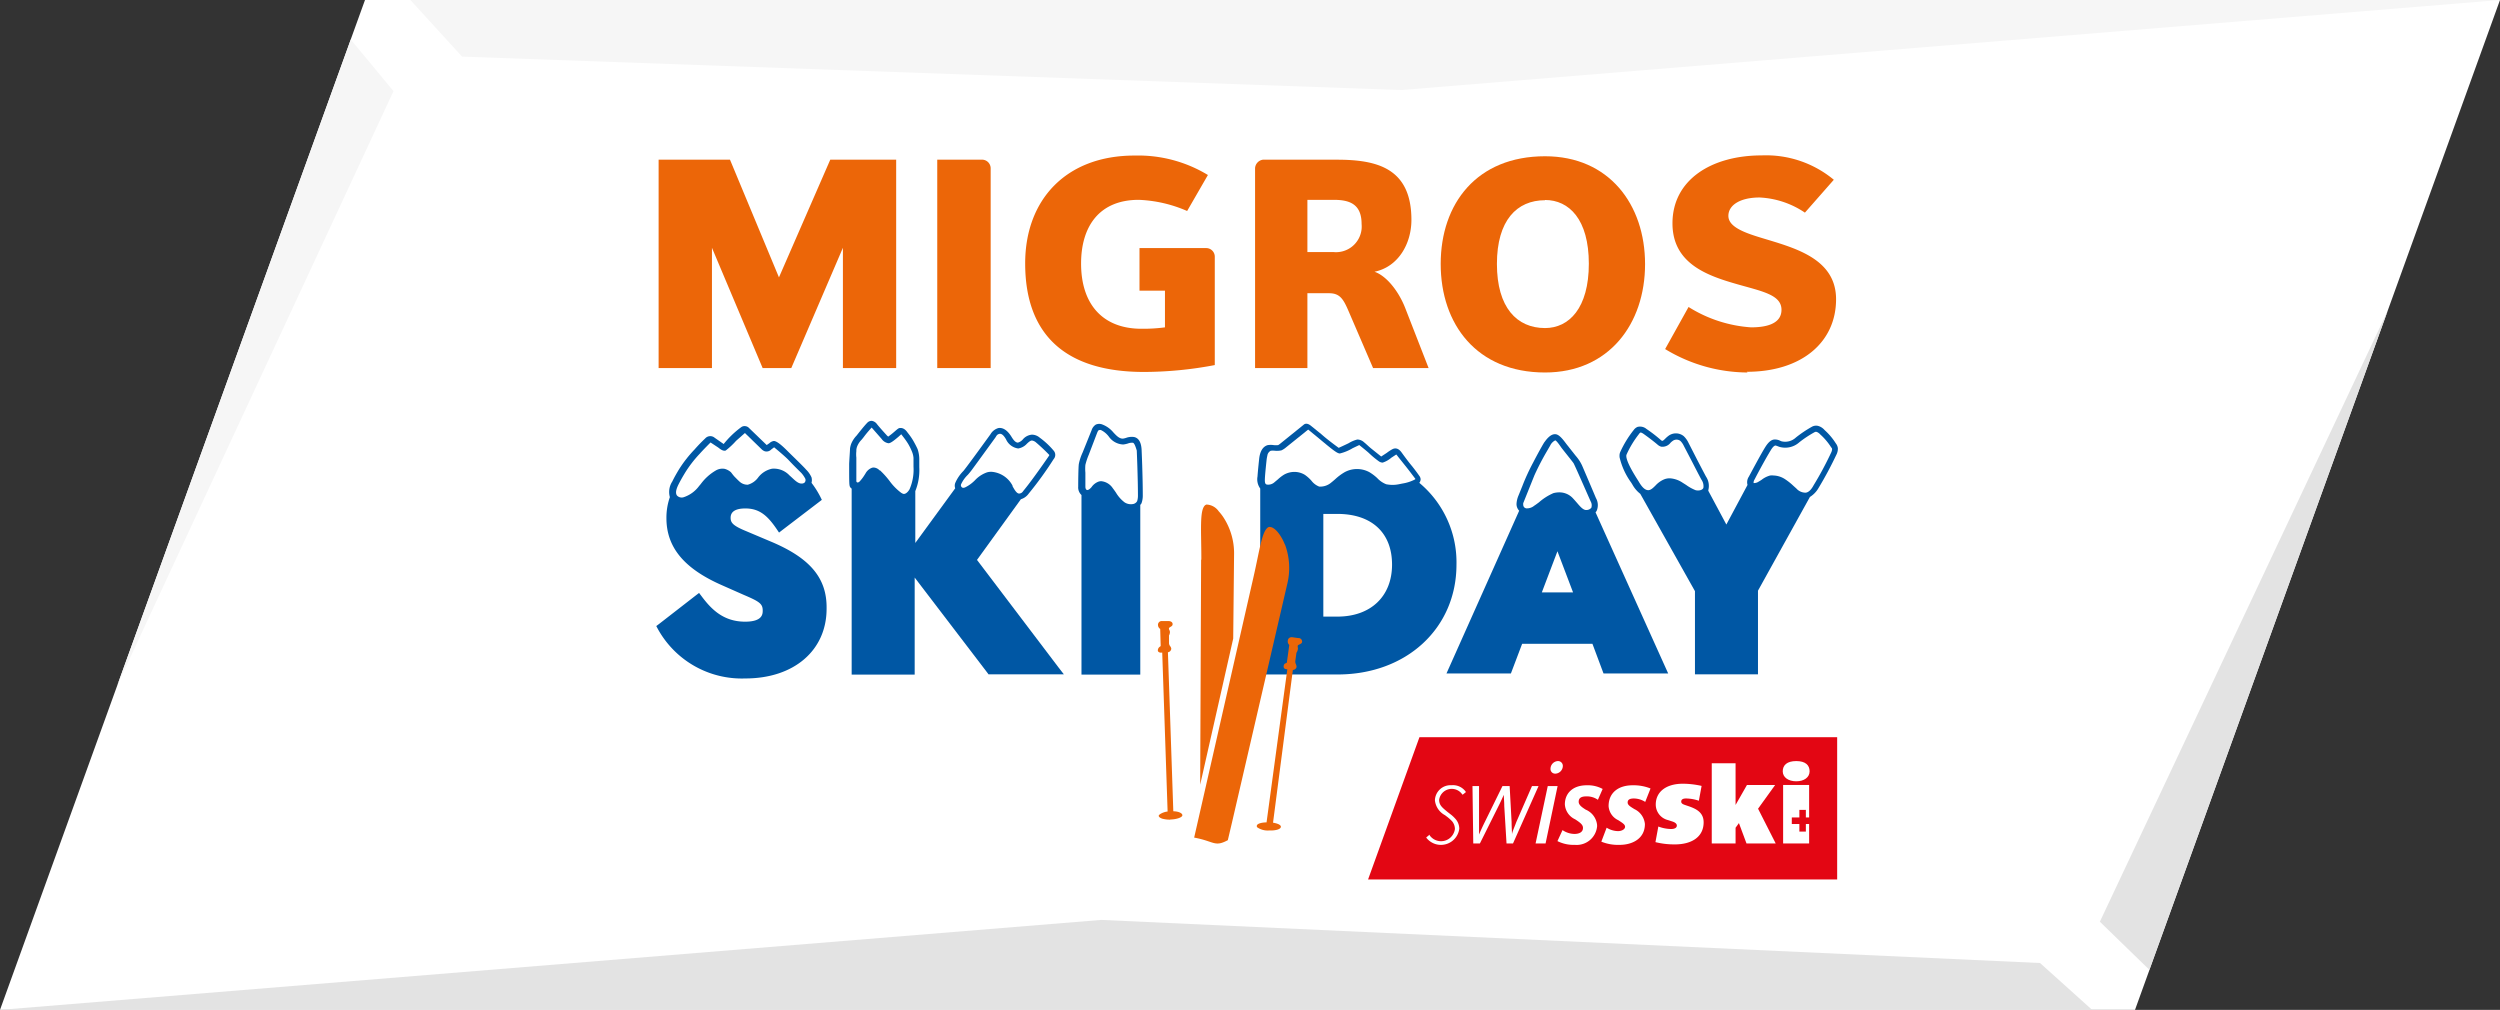 <svg id="Ebene_1" data-name="Ebene 1" xmlns="http://www.w3.org/2000/svg" viewBox="0 0 320.14 129.32"><rect x="0" y="0" width="320.14" height="129.32" fill="#333333" stroke="none"/><defs><style>.cls-1,.cls-7{fill:#fff;}.cls-2{fill:#e3e3e3;}.cls-3{fill:#f6f6f6;}.cls-4{fill:#0057a4;}.cls-5{fill:#ec6608;}.cls-6{fill:#e30613;}.cls-7{fill-rule:evenodd;}</style></defs><g id="Logo"><polygon class="cls-1" points="46.74 0 0 129.32 273.4 129.32 320.14 0 46.74 0"/><polygon class="cls-2" points="305.75 39.81 268.9 118.03 275.24 124.19 305.75 39.81"/><polygon class="cls-2" points="141.02 117.8 0 129.32 267.91 129.32 261.24 123.32 141.02 117.8"/><polygon class="cls-3" points="52.55 0 59.17 7.25 179.43 11.53 320.14 0 52.55 0"/><polygon class="cls-3" points="44.92 5.07 15.03 87.74 50.39 11.67 44.92 5.07"/><path class="cls-4" d="M191.83,65.13a.76.76,0,0,0,.17-.48.83.83,0,0,0-.18-.43c-.35-.5-.73-1-1.11-1.46s-1.09-1.44-1.09-1.44c-.17-.24-.57-.81-1.21-.51a5.21,5.21,0,0,0-.74.48l-.72.47-1.25-1c-.41-.33-.66-.6-.94-.82a1.33,1.33,0,0,0-.86-.36,3.91,3.91,0,0,0-1.11.47c-.42.21-1.28.6-1.28.6s-1.39-1-2.19-1.72L178,57.86c-.17-.14-.62-.5-1-.15l-3,2.42a1.38,1.38,0,0,1-.25.17,2.53,2.53,0,0,1-.55,0,2.55,2.55,0,0,0-.78,0c-.61.17-1,.78-1.1,1.79,0,0-.16,1.47-.21,2.24a2,2,0,0,0,.35,1.53V89.67h9.91c8.82,0,15.22-5.92,15.22-14.07A13.24,13.24,0,0,0,191.83,65.13ZM181.34,82.26h-1.8V69.11h1.8c4.4,0,7,2.42,7,6.49S185.61,82.26,181.34,82.26Z" transform="translate(-10.08 -3.3)"/><path class="cls-4" d="M135.19,75l5.62-7.77a1.9,1.9,0,0,0,1-.72A45.07,45.07,0,0,0,145,62.1.82.82,0,0,0,145,61a9.88,9.88,0,0,0-1.77-1.65,1.57,1.57,0,0,0-1-.39,1.71,1.71,0,0,0-1.17.61,1.31,1.31,0,0,1-.63.41c-.33,0-.61-.39-.85-.79-.63-1-1.25-1.15-1.67-1.07a1.74,1.74,0,0,0-1,.8s-2.89,4-3.46,4.69a4.94,4.94,0,0,0-1.05,1.55,1,1,0,0,0,0,.67l-5.11,7V66.19a7.13,7.13,0,0,0,.51-3.06v-.9a4.08,4.08,0,0,0-.22-1.43c-.17-.37-.36-.73-.56-1.08a8.45,8.45,0,0,0-.7-1c-.19-.27-.49-.66-1-.61-.17,0-.31.13-.75.51a8.45,8.45,0,0,1-.75.59,1.55,1.55,0,0,1-.26-.25s-.74-.8-1.18-1.35a1,1,0,0,0-.68-.42.78.78,0,0,0-.59.28c-.37.37-1.23,1.47-1.33,1.6a3.36,3.36,0,0,0-.71,1.09,2.89,2.89,0,0,0-.14.58c0,.25-.1,1.56-.11,2,0,2.32,0,2.7.11,2.91a.73.73,0,0,0,.21.22V89.69h8.07V77.26l9.3,12.18.15.21h9.65l-.65-.84Z" transform="translate(-10.08 -3.3)"/><polyline class="cls-5" points="107.94 47.13 107.94 31.73 101.33 47.13 97.66 47.13 91.17 31.73 91.17 47.13 84.34 47.13 84.34 20.45 93.48 20.45 99.75 35.52 106.32 20.45 114.76 20.45 114.76 47.13 107.94 47.13"/><path class="cls-5" d="M130.1,50.43V23.75h5.84a1.11,1.11,0,0,1,1,1.07V50.43H130.1" transform="translate(-10.08 -3.3)"/><path class="cls-5" d="M155.89,35.07h8.68a1.1,1.1,0,0,1,1.07,1.12V50.05a48.7,48.7,0,0,1-9.09.88c-10,0-15.19-4.74-15.19-13.9,0-8.16,5.24-13.81,14-13.81a17.21,17.21,0,0,1,9.4,2.49l-2.66,4.61a17.06,17.06,0,0,0-6.2-1.43c-5,0-7.38,3.34-7.38,8.16,0,5.16,2.72,8.35,7.74,8.35a21.57,21.57,0,0,0,3-.18v-4.7H156V35.07" transform="translate(-10.08 -3.3)"/><path class="cls-5" d="M185.91,50.43l-3.16-7.34c-.65-1.5-1.1-2.24-2.47-2.24H177.5v9.58h-6.7V24.82a1.17,1.17,0,0,1,1-1.07h9.47c5.14,0,9.55,1.07,9.55,7.71,0,3-1.64,6-4.73,6.64,1.54.52,3.09,2.49,3.93,4.63l3,7.7Zm-5-21.54H177.5v6.69h3.36a3.29,3.29,0,0,0,3.58-2.95,3.53,3.53,0,0,0,0-.65c0-2.58-1.58-3.09-3.58-3.09" transform="translate(-10.08 -3.3)"/><path class="cls-5" d="M207.93,51c-8.74,0-13.36-6.17-13.36-13.9s4.62-13.79,13.36-13.79c8.18,0,12.81,6.16,12.81,13.81S216.11,51,207.93,51Zm0-22.06c-3.6,0-6.16,2.57-6.16,8.16s2.56,8.21,6.16,8.21c3.08,0,5.61-2.56,5.61-8.24s-2.53-8.16-5.61-8.16" transform="translate(-10.08 -3.3)"/><path class="cls-5" d="M233.88,51A20.46,20.46,0,0,1,223.31,48l3-5.39a17.19,17.19,0,0,0,8,2.61c1.72,0,3.9-.34,3.9-2.25s-2.44-2.35-5.62-3.26c-3.85-1.1-8.34-2.63-8.34-7.81,0-5.58,5-8.7,11.42-8.7a13.58,13.58,0,0,1,9.24,3.12l-3.7,4.21a11.29,11.29,0,0,0-5.8-1.94c-2.53,0-4,1-4,2.35s1.83,2.09,4.14,2.79c4.08,1.26,9.65,2.55,9.65,7.89,0,5.5-4.4,9.29-11.44,9.29" transform="translate(-10.08 -3.3)"/><polygon class="cls-6" points="175.19 112.62 235.26 112.62 235.26 94.4 181.77 94.4 175.19 112.62"/><path class="cls-1" d="M199.44,112.47" transform="translate(-10.08 -3.3)"/><path class="cls-7" d="M210.21,101.38a.61.61,0,0,0-.6-.62h-.05a1,1,0,0,0-.93,1,.59.59,0,0,0,.58.61h.07A1,1,0,0,0,210.21,101.38Zm-.67,2.58h-1.26l-1.56,7.35H208Zm-5.28,4.59,2-4.59h.84l-3.27,7.35H203l-.29-4.78c0-.58-.06-1.11-.06-1.45-.15.34-.39.88-.69,1.47l-2.37,4.76h-.85l-.1-7.35h.84v6.2c.16-.37.44-1,.73-1.58l2.27-4.62h.92l.25,4.62c0,.63.05,1.22.05,1.56C203.74,109.8,204,109.26,204.26,108.55ZM197.31,105a1.63,1.63,0,0,0-2.94.73c0,.69.42,1,1.08,1.55l.53.41a5.3,5.3,0,0,1,.48.47,1.93,1.93,0,0,1,.49,1.26,2.37,2.37,0,0,1-4.22,1.16v-.05l.42-.35v.08a1.79,1.79,0,0,0,2.49.44,1.83,1.83,0,0,0,.75-1.23,1.57,1.57,0,0,0-.36-1,5,5,0,0,0-.41-.39c-.15-.13-.32-.25-.5-.39a2.44,2.44,0,0,1-1.29-1.91,2,2,0,0,1,2.06-1.93H196a2,2,0,0,1,1.78.84v.06l-.4.32Zm18-.67a4,4,0,0,0-2.05-.47c-1.75,0-2.79,1-2.79,2.45a2.26,2.26,0,0,0,1.32,1.91c.69.45,1,.71,1,1.1,0,.58-.55.77-1.09.77a2.78,2.78,0,0,1-1.53-.49l-.65,1.41a4.63,4.63,0,0,0,2.23.48,2.63,2.63,0,0,0,2.85-2.39.49.49,0,0,1,0-.12,2.39,2.39,0,0,0-1.46-2c-.37-.24-.9-.56-.9-1s.25-.7,1-.7a2.46,2.46,0,0,1,1.46.44Zm6.13-.06a5.81,5.81,0,0,0-2.29-.41c-1.79,0-3.08.92-3.08,2.67a2.14,2.14,0,0,0,1.24,1.8c.6.39.87.56.87.85s-.39.55-.91.55a2.84,2.84,0,0,1-1.45-.44l-.68,1.79a5.69,5.69,0,0,0,2.35.41c1.59,0,3.23-.77,3.23-2.67a2.35,2.35,0,0,0-1.35-1.91c-.46-.29-.86-.5-.86-.84s.22-.52.81-.52a2.74,2.74,0,0,1,1.44.44Z" transform="translate(-10.08 -3.3)"/><polygon class="cls-7" points="223.65 108.01 222.68 105.4 222.25 106 222.25 108.01 219.2 108.01 219.2 97.74 222.25 97.74 222.25 103.08 223.71 100.52 227.32 100.52 225.13 103.56 227.39 108.01 223.65 108.01"/><path class="cls-7" d="M222.44,109.14a4.78,4.78,0,0,0,1.64.32c.46,0,.73-.17.73-.44s-.3-.44-.6-.53l-.52-.17a2.05,2.05,0,0,1-1.58-2c0-1.54,1.22-2.66,3.49-2.66a11.29,11.29,0,0,1,2.38.28l-.35,1.9a5.27,5.27,0,0,0-1.66-.29c-.42,0-.6.16-.6.4s.22.34.48.43l.47.16c1,.34,1.92.82,1.92,2.06,0,1.87-1.52,2.83-3.69,2.83a9.84,9.84,0,0,1-2.48-.29Z" transform="translate(-10.08 -3.3)"/><path class="cls-7" d="M240.1,103.35c-1,0-1.73-.5-1.73-1.28s.54-1.31,1.73-1.31,1.71.53,1.71,1.31S241.1,103.35,240.1,103.35Z" transform="translate(-10.08 -3.3)"/><polygon class="cls-7" points="231.67 104.68 231.67 100.52 228.34 100.52 228.34 108.01 231.67 108.01 231.67 105.52 231.25 105.52 231.25 106.49 230.42 106.49 230.42 105.52 229.45 105.52 229.45 104.68 230.42 104.68 230.42 103.71 231.25 103.71 231.25 104.68 231.67 104.68"/><path class="cls-1" d="M189.1,61.77c-.06-.09-.22-.27-.22-.27l-.64.42a3.16,3.16,0,0,1-1.1.62h0a.9.9,0,0,1-.51-.18,12.09,12.09,0,0,1-1.28-1.07c-.32-.29-1.21-1-1.21-1l-.84.4a5.87,5.87,0,0,1-1.64.68c-.33,0-.83-.38-2.66-1.91l-1.4-1.15-2.81,2.26a2.67,2.67,0,0,1-.61.4,2.64,2.64,0,0,1-.84.05,2.35,2.35,0,0,0-.53,0,.82.82,0,0,0-.44.64,3.86,3.86,0,0,0-.09.49s-.16,1.45-.21,2.2,0,.93.23,1a1.2,1.2,0,0,0,1-.31l.43-.36a4.83,4.83,0,0,1,.8-.61,2.72,2.72,0,0,1,1.31-.34,2.57,2.57,0,0,1,1.34.38,4.84,4.84,0,0,1,.83.74,2.29,2.29,0,0,0,1,.76,2.16,2.16,0,0,0,1.57-.54c.18-.14.35-.29.52-.44a6.78,6.78,0,0,1,1.18-.87,3.32,3.32,0,0,1,3.15,0,5.93,5.93,0,0,1,1,.75,3.14,3.14,0,0,0,1.16.8,4.07,4.07,0,0,0,1.63,0l.44-.09a5.23,5.23,0,0,0,1.57-.5l.11-.08s-.75-1-1.1-1.44S189.1,61.77,189.1,61.77Z" transform="translate(-10.08 -3.3)"/><path class="cls-1" d="M137.1,63.72a3.32,3.32,0,0,1,2.64,1.77v.07c.24.43.55,1,.9.94s.41-.26.59-.47c1.13-1.37,3.17-4.34,3.17-4.35l.06-.11c-.55-.57-1.12-1.11-1.72-1.62a1,1,0,0,0-.51-.24h0c-.2,0-.41.19-.64.4a1.91,1.91,0,0,1-1.12.62,2,2,0,0,1-1.56-1.17c-.23-.4-.52-.77-.85-.7s-.37.26-.53.49h0l-1.7,2.34-1.29,1.77c-.14.19-.32.41-.51.63a4,4,0,0,0-.88,1.23.34.34,0,0,0,.09.37c.14.13.3.08.48,0a4.64,4.64,0,0,0,1.22-.9,3.84,3.84,0,0,1,1.53-1A1.88,1.88,0,0,1,137.1,63.72Z" transform="translate(-10.08 -3.3)"/><path class="cls-1" d="M126.85,61.1a7.18,7.18,0,0,0-.5-1,9.47,9.47,0,0,0-.56-.8l-.3-.39-.39.35c-.65.55-1,.8-1.25.8a1.31,1.31,0,0,1-.87-.55l-1.28-1.46h0s-.6.66-.94,1.12c-.11.15-.23.3-.35.44a2.63,2.63,0,0,0-.56.84,1.74,1.74,0,0,0-.11.45v.18a3.75,3.75,0,0,0,0,.82v3c0,.18.22.3.47,0a4.89,4.89,0,0,0,.52-.68l.19-.3a1.55,1.55,0,0,1,.73-.68.68.68,0,0,1,.32-.07,1.13,1.13,0,0,1,.75.37h.06A10.78,10.78,0,0,1,124,64.9a7.11,7.11,0,0,0,1.46,1.49,1.13,1.13,0,0,0,.29.15c.29.07.62-.25.81-.6a6.28,6.28,0,0,0,.5-2.87V61.94A2.7,2.7,0,0,0,126.85,61.1Z" transform="translate(-10.08 -3.3)"/><path class="cls-4" d="M245.17,60.08a8,8,0,0,0-1.4-1.67l-.06-.06a1.69,1.69,0,0,0-.85-.52,1.1,1.1,0,0,0-.74.11,15.27,15.27,0,0,0-2.07,1.39,2,2,0,0,1-1.84.48l-.17-.07a1.44,1.44,0,0,0-.7-.16c-.41,0-.8.33-1.18.93h0c-.55.87-1.68,3-2.13,3.83a1.28,1.28,0,0,0-.17,1.06l-2.71,5.07-2.31-4.32v-.09a2.13,2.13,0,0,0-.29-1.72c-.25-.46-.69-1.31-1.13-2.15L226.3,60a2.88,2.88,0,0,0-.61-.85,1.59,1.59,0,0,0-2,0,3.11,3.11,0,0,0-.33.29c-.16.16-.34.34-.44.31a.53.53,0,0,1-.19-.13,18.15,18.15,0,0,0-1.81-1.39,1.27,1.27,0,0,0-1.15-.26,1.15,1.15,0,0,0-.48.39,13.43,13.43,0,0,0-1.74,2.85,1.15,1.15,0,0,0-.08.49v.13a9,9,0,0,0,1.5,3.28l.16.26a3.87,3.87,0,0,0,1,1.17l7,12.46V89.65h8.07V78.94l6.65-12a3.25,3.25,0,0,0,1.1-1.14q1.25-2.07,2.28-4.25a1.69,1.69,0,0,0,.2-.85A1.23,1.23,0,0,0,245.17,60.08Z" transform="translate(-10.08 -3.3)"/><path class="cls-4" d="M108.74,72.63l-3.1-1.31c-1.73-.71-2-1.09-2-1.72,0-.79.64-1.19,1.89-1.19,1.86,0,2.88,1,4,2.63l.31.46.44-.34,4.7-3.59.34-.26-.19-.39A11.48,11.48,0,0,0,114,65.13a1.38,1.38,0,0,0,0-.7,3.22,3.22,0,0,0-.7-1c-.23-.28-1.26-1.28-2.2-2.2-.41-.41-1.42-1.46-1.93-1.46a1.07,1.07,0,0,0-.57.29l-.34.23L106,58.11a.74.74,0,0,0-.49-.24A.71.71,0,0,0,105,58a11.81,11.81,0,0,0-2.25,2.16l-1.15-.8a.87.87,0,0,0-1.22.09v0c-.47.44-.93.92-1.36,1.41a16,16,0,0,0-2,2.56c-.3.5-.59,1-.85,1.54a2.44,2.44,0,0,0-.31,2,8,8,0,0,0-.44,2.69c0,3.74,2.27,6.47,7.13,8.6l2.78,1.23c2,.85,2.42,1.14,2.42,2,0,.42,0,1.43-2.25,1.43-2.77,0-4.32-1.57-5.58-3.26l-.32-.42-.42.32L94.48,83.2l-.36.27.21.39a12.28,12.28,0,0,0,11.2,6.32c6.22,0,10.4-3.59,10.4-8.93C116,77.32,113.8,74.74,108.74,72.63Z" transform="translate(-10.08 -3.3)"/><path class="cls-4" d="M155.29,59.26a2.12,2.12,0,0,0-1,.11,2.23,2.23,0,0,1-.43.1c-.45,0-.8-.36-1.21-.8a3.41,3.41,0,0,0-1.38-1,1.07,1.07,0,0,0-.86,0,1.31,1.31,0,0,0-.54.71l-1.16,2.88a6.41,6.41,0,0,0-.48,1.46c-.06.38-.08,2.24-.08,2.9a1.32,1.32,0,0,0,.42,1.07v23h7.53V68c0-.08.11-.16.15-.24a2.84,2.84,0,0,0,.17-1c0-2.59-.15-5.85-.15-5.85C156.21,59.67,155.7,59.34,155.29,59.26Z" transform="translate(-10.08 -3.3)"/><path class="cls-5" d="M172.79,109.65h-.24a2.37,2.37,0,0,1-1.45-.39.21.21,0,0,1-.08-.19c0-.31.65-.45,1.25-.46L174.93,89h-.07c-.14,0-.44-.06-.4-.4s.23-.33.35-.41l.08-.06V88l.29-2.11a.59.59,0,0,1-.19-.53.47.47,0,0,1,.5-.46h.06l.8.11a.44.44,0,0,1,.47.47h0c0,.2-.2.27-.33.34s-.21.09-.22.17a.41.41,0,0,0,0,.22.61.61,0,0,1,0,.27,1.05,1.05,0,0,1-.18.42c0,.11-.11.81-.14,1.06a.8.8,0,0,0,.08.4.85.85,0,0,1,.08.35.47.47,0,0,1-.18.28.53.53,0,0,1-.29.1h0l-2.54,19.56c.5.08,1.06.27,1,.56S173.45,109.65,172.79,109.65Z" transform="translate(-10.08 -3.3)"/><path class="cls-5" d="M159.93,108.26a3.7,3.7,0,0,1-1-.12c-.3-.1-.47-.23-.47-.38s.56-.48,1.14-.54l-.69-20.35h-.09a.5.5,0,0,1-.38-.09.26.26,0,0,1-.09-.23.57.57,0,0,1,.28-.45l.08-.07v-.12l-.06-2.07a.61.61,0,0,1-.28-.48.48.48,0,0,1,.42-.53h.9c.31,0,.54.14.55.37s-.15.3-.28.38-.19.12-.19.2a.42.42,0,0,0,.06.21.66.66,0,0,1,.07.25,1.16,1.16,0,0,1-.12.44v1a.67.67,0,0,0,.15.37.71.71,0,0,1,.14.32.5.5,0,0,1-.14.31.54.54,0,0,1-.29.15l.69,20.36c.58,0,1.15.21,1.16.5s-.78.54-1.52.55Z" transform="translate(-10.08 -3.3)"/><path class="cls-5" d="M163.92,75c0-3.75-.25-6.36.48-7a.56.56,0,0,1,.19-.09,2,2,0,0,1,1.55.86c.11.12.22.25.32.38a5.15,5.15,0,0,1,.32.45,8.43,8.43,0,0,1,1.33,4.71L168,85.07l-4.23,18.71.12-28.84" transform="translate(-10.08 -3.3)"/><path class="cls-5" d="M174.62,73.05c-.07-.18-.15-.36-.23-.53a4.79,4.79,0,0,0-.25-.45c-.46-.78-1-1.25-1.38-1.28a.37.37,0,0,0-.21,0c-.88.37-1.16,3-2,6.61L163,110.56c2.58.47,2.6,1.25,4.31.33l.54-2.29L174.94,78a8.62,8.62,0,0,0-.32-5" transform="translate(-10.08 -3.3)"/><path class="cls-1" d="M155.17,60a1.41,1.41,0,0,0-.65.09,3.22,3.22,0,0,1-.6.13,2.36,2.36,0,0,1-1.84-1,2.78,2.78,0,0,0-1-.84.36.36,0,0,0-.25,0c-.16,0-.28.44-.33.54l-1,2.62a8.49,8.49,0,0,0-.43,1.29,5.54,5.54,0,0,0,0,1v1.78c0,.3.11.39.18.43s.28,0,.54-.29l.06-.06a1.88,1.88,0,0,1,.92-.72,1.14,1.14,0,0,1,.33-.05,2,2,0,0,1,1.48.9c.14.18.28.38.41.57a4.35,4.35,0,0,0,1.1,1.24,1.49,1.49,0,0,0,1.15.2.75.75,0,0,0,.46-.36,2.3,2.3,0,0,0,.1-.69c0-2.27-.15-5.79-.15-5.79C155.48,60.43,155.34,60.07,155.17,60Z" transform="translate(-10.08 -3.3)"/><path class="cls-1" d="M104.21,64.41c.19.19.37.38.55.54a1.49,1.49,0,0,0,1.08.42,2.44,2.44,0,0,0,1.31-.9,3,3,0,0,1,1.8-1.15,2.74,2.74,0,0,1,2.22.85l.31.28c.44.41.85.81,1.3.77a.52.52,0,0,0,.35-.14.5.5,0,0,0,.08-.46,3.4,3.4,0,0,0-.53-.77s-.88-.85-1.62-1.64c-.47-.5-1.85-1.63-1.85-1.63l-.36.27a.83.83,0,0,1-.83.24,1.09,1.09,0,0,1-.42-.27l-2.13-2.07-1.13,1A9.61,9.61,0,0,1,103,61c-.31.08-.62-.13-.93-.38l-1-.66s-1,1-1.39,1.45a15.25,15.25,0,0,0-1.88,2.44l-.15.25c-.24.4-.47.82-.68,1.23-.34.68-.4,1.12-.21,1.41a.82.82,0,0,0,.84.24,4,4,0,0,0,2-1.44l.22-.26a6.36,6.36,0,0,1,1.92-1.73,1.67,1.67,0,0,1,1.14-.21,2,2,0,0,1,.81.44C103.86,64,104,64.2,104.21,64.41Z" transform="translate(-10.08 -3.3)"/><path class="cls-4" d="M214.4,68.91l.13-.17a1.83,1.83,0,0,0-.08-1.66c-.11-.27-1.38-3.26-1.79-4.2a5.19,5.19,0,0,0-.8-1.21l-1.2-1.52c-.43-.58-.88-1.16-1.33-1.24-.74-.12-1.35.86-1.47,1s-1,1.74-1.45,2.62a26.89,26.89,0,0,0-1.38,3c-.14.34-.3.75-.52,1.28a3.16,3.16,0,0,0-.23,1,1.23,1.23,0,0,0,.34.89l-9.31,20.84h8.25l1.44-3.8h9l1.42,3.8h8.28Zm-6.88,10.25,2-5.27,2,5.27Z" transform="translate(-10.08 -3.3)"/><path class="cls-1" d="M210,60.59c-.16-.23-.58-.85-.76-.9h0a1.41,1.41,0,0,0-.65.67l-.47.81a33.34,33.34,0,0,0-1.55,3l-1.43,3.56a.89.89,0,0,0,0,.23.45.45,0,0,0,.42.44,1.48,1.48,0,0,0,1-.35c.15-.09.36-.25.59-.42A7.09,7.09,0,0,1,209,66.45a3,3,0,0,1,.79-.1,2.35,2.35,0,0,1,1.74.79c.17.18.33.37.49.55.42.49.8.94,1.2.92a.81.81,0,0,0,.64-.29,1,1,0,0,0-.08-.8c-.19-.41-2.06-4.7-2.2-4.91S210.1,60.74,210,60.59Z" transform="translate(-10.08 -3.3)"/><path class="cls-1" d="M220,58.83a12.63,12.63,0,0,0-1.63,2.68c-.11.24,0,1,1.37,3.16l.17.27c.32.55.73,1.12,1.23,1.13.33,0,.61-.27.94-.6a3.18,3.18,0,0,1,1-.74,1.89,1.89,0,0,1,.82-.18,3.26,3.26,0,0,1,1.64.56l.46.29a5.49,5.49,0,0,0,1.21.67c.39.11.89,0,1-.3a1.46,1.46,0,0,0-.26-1.06c-.25-.46-.69-1.31-1.13-2.17l-1.12-2.15a2.22,2.22,0,0,0-.43-.62.81.81,0,0,0-1,0A1.84,1.84,0,0,0,224,60a1.3,1.3,0,0,1-1.2.5,1.22,1.22,0,0,1-.48-.28c-.56-.47-1.16-.92-1.76-1.35-.28-.19-.38-.19-.41-.18a.52.52,0,0,0-.17.16Z" transform="translate(-10.08 -3.3)"/><path class="cls-1" d="M238,60.54l-.23-.08a1.5,1.5,0,0,0-.34-.11s-.23,0-.57.57c-.54.86-1.65,2.9-2.09,3.77a.72.72,0,0,0-.13.47,1.08,1.08,0,0,0,.67-.2c.13-.07.25-.15.37-.23a3,3,0,0,1,1.08-.54,2.14,2.14,0,0,1,.45,0,2.85,2.85,0,0,1,1.51.51,7.62,7.62,0,0,1,1,.8l.4.36a1.56,1.56,0,0,0,1.2.53c.43-.06.76-.49,1-.94q1.22-2,2.23-4.15a1.23,1.23,0,0,0,.14-.46c0-.09,0-.12-.12-.26A7.94,7.94,0,0,0,243.25,59l-.07-.06a1.21,1.21,0,0,0-.43-.32.39.39,0,0,0-.26,0,14.11,14.11,0,0,0-2,1.32A2.7,2.7,0,0,1,238,60.54Z" transform="translate(-10.08 -3.3)"/></g></svg>